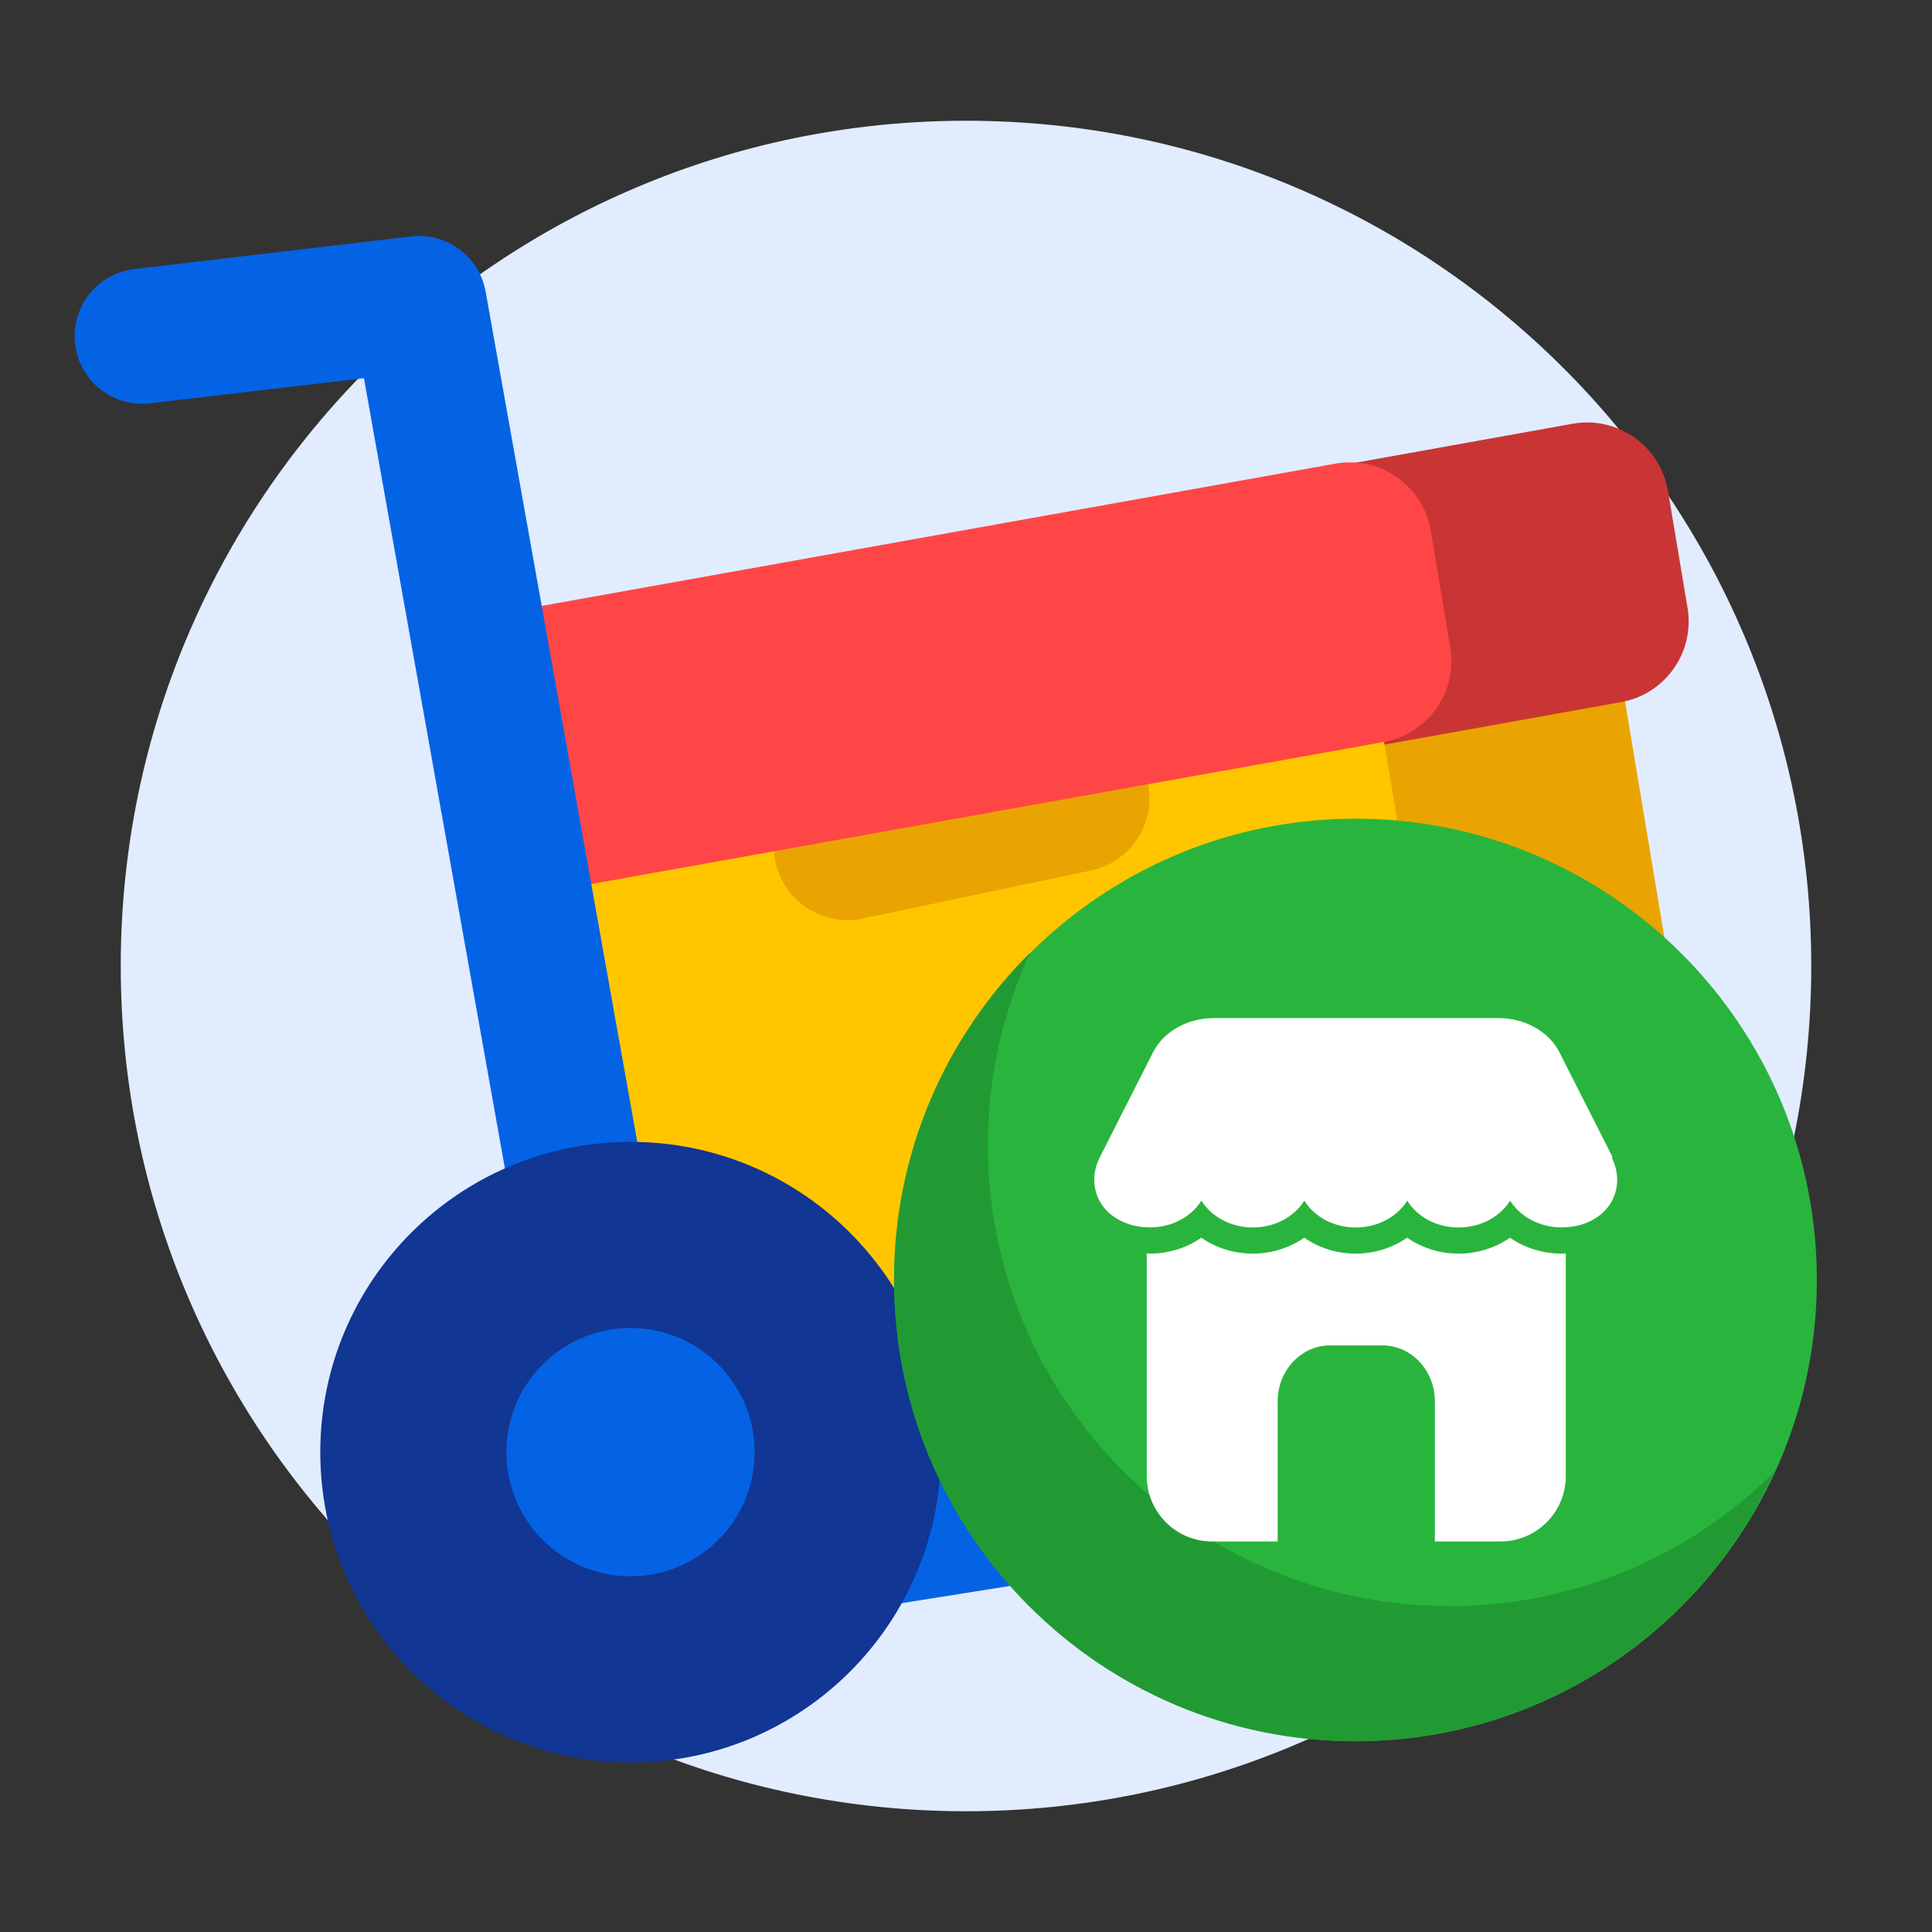 <svg width="32" height="32" viewBox="0 0 32 32" fill="none" xmlns="http://www.w3.org/2000/svg">
<rect x="0" y="0" width="32" height="32" fill="#333333" stroke="none"/>
<path d="M16 30C23.732 30 30 23.732 30 16C30 8.268 23.732 2 16 2C8.268 2 2 8.268 2 16C2 23.732 8.268 30 16 30Z" fill="#E1ECFF"/>
<path d="M17.304 24.329L26.824 22.577C27.856 22.405 28.552 21.429 28.38 20.397L26.844 11.189L13.588 13.565L15.124 22.773C15.296 23.805 16.272 24.501 17.304 24.329Z" fill="#EAA402"/>
<path d="M13.735 13.984L26.835 11.632C27.575 11.508 28.075 10.808 27.951 10.068L27.627 8.132C27.503 7.392 26.803 6.892 26.063 7.016L12.963 9.368C12.223 9.492 11.723 10.192 11.847 10.932L12.171 12.868C12.295 13.608 12.995 14.108 13.735 13.984Z" fill="#C93534"/>
<path d="M13.312 24.992L22.832 23.24C23.864 23.068 24.56 22.092 24.388 21.06L22.852 11.852L9.596 14.228L11.132 23.436C11.304 24.468 12.28 25.164 13.312 24.992Z" fill="#FFC600"/>
<path d="M14.236 15.225L18.02 14.429C18.684 14.317 19.133 13.689 19.024 13.025C18.913 12.361 18.285 11.913 17.62 12.021L13.836 12.817C13.172 12.929 12.725 13.557 12.832 14.221C12.944 14.885 13.572 15.333 14.236 15.225Z" fill="#EAA402"/>
<path d="M9.688 14.661L22.9 12.293C23.644 12.169 24.144 11.465 24.02 10.725L23.7 8.797C23.576 8.053 22.872 7.553 22.132 7.677L8.92 10.045C8.176 10.169 7.676 10.873 7.8 11.613L8.12 13.541C8.244 14.285 8.948 14.785 9.688 14.661Z" fill="#FF4646"/>
<path d="M10.7 27.212C10.168 27.212 9.696 26.828 9.6 26.288L6.028 6.264L2.488 6.68C1.868 6.752 1.316 6.312 1.244 5.7C1.172 5.084 1.612 4.528 2.224 4.456L6.812 3.916C7.4 3.848 7.94 4.248 8.044 4.832L11.608 24.816L28.124 22.188C28.732 22.088 29.308 22.508 29.404 23.12C29.5 23.732 29.084 24.304 28.472 24.4L10.872 27.2C10.812 27.208 10.752 27.216 10.696 27.216L10.7 27.212Z" fill="#0463E4"/>
<path d="M10.445 29.193C13.283 29.193 15.585 26.891 15.585 24.053C15.585 21.214 13.283 18.913 10.445 18.913C7.606 18.913 5.305 21.214 5.305 24.053C5.305 26.891 7.606 29.193 10.445 29.193Z" fill="#113693"/>
<path d="M10.443 26.108C11.578 26.108 12.499 25.188 12.499 24.052C12.499 22.917 11.578 21.996 10.443 21.996C9.307 21.996 8.387 22.917 8.387 24.052C8.387 25.188 9.307 26.108 10.443 26.108Z" fill="#0463E4"/>
<path d="M22.453 28.84C26.672 28.84 30.093 25.419 30.093 21.2C30.093 16.981 26.672 13.56 22.453 13.56C18.233 13.56 14.812 16.981 14.812 21.2C14.812 25.419 18.233 28.84 22.453 28.84Z" fill="#29B53D"/>
<path d="M24.003 26.6C19.783 26.6 16.363 23.18 16.363 18.96C16.363 17.824 16.619 16.752 17.059 15.784C15.667 17.168 14.807 19.084 14.807 21.2C14.807 25.42 18.227 28.84 22.447 28.84C25.531 28.84 28.183 27.008 29.391 24.376C28.011 25.752 26.103 26.604 23.999 26.604L24.003 26.6Z" fill="#229A34"/>
<path fill-rule="evenodd" clip-rule="evenodd" d="M26.695 19.171C26.863 19.499 26.799 19.903 26.488 20.135C26.375 20.219 26.244 20.279 26.096 20.307C25.631 20.399 25.212 20.203 25.012 19.887C24.848 20.151 24.527 20.331 24.16 20.331C23.791 20.331 23.471 20.151 23.308 19.887C23.143 20.151 22.823 20.331 22.456 20.331C22.087 20.331 21.767 20.151 21.604 19.887C21.439 20.151 21.119 20.331 20.752 20.331C20.384 20.331 20.064 20.151 19.899 19.887C19.7 20.203 19.284 20.399 18.816 20.307C18.668 20.279 18.535 20.215 18.424 20.135C18.111 19.903 18.047 19.499 18.215 19.171L19.099 17.427C19.276 17.083 19.668 16.863 20.104 16.863H24.823C25.256 16.863 25.651 17.083 25.828 17.427L26.712 19.171H26.695Z" fill="white"/>
<path fill-rule="evenodd" clip-rule="evenodd" d="M25.862 20.764C25.55 20.764 25.25 20.668 25.01 20.5C24.77 20.668 24.47 20.764 24.158 20.764C23.846 20.764 23.546 20.668 23.306 20.5C23.066 20.668 22.766 20.764 22.454 20.764C22.142 20.764 21.842 20.668 21.602 20.5C21.362 20.668 21.062 20.764 20.75 20.764C20.438 20.764 20.138 20.668 19.898 20.5C19.658 20.668 19.358 20.764 19.046 20.764C19.03 20.764 19.01 20.759 18.994 20.759V24.448C18.994 25.047 19.478 25.532 20.078 25.532H21.162V23.212C21.162 22.7 21.55 22.284 22.03 22.284H22.898C23.378 22.284 23.766 22.7 23.766 23.212V25.532H24.85C25.45 25.532 25.934 25.047 25.934 24.448V20.759C25.934 20.759 25.898 20.764 25.882 20.764H25.862Z" fill="white"/>
</svg>
